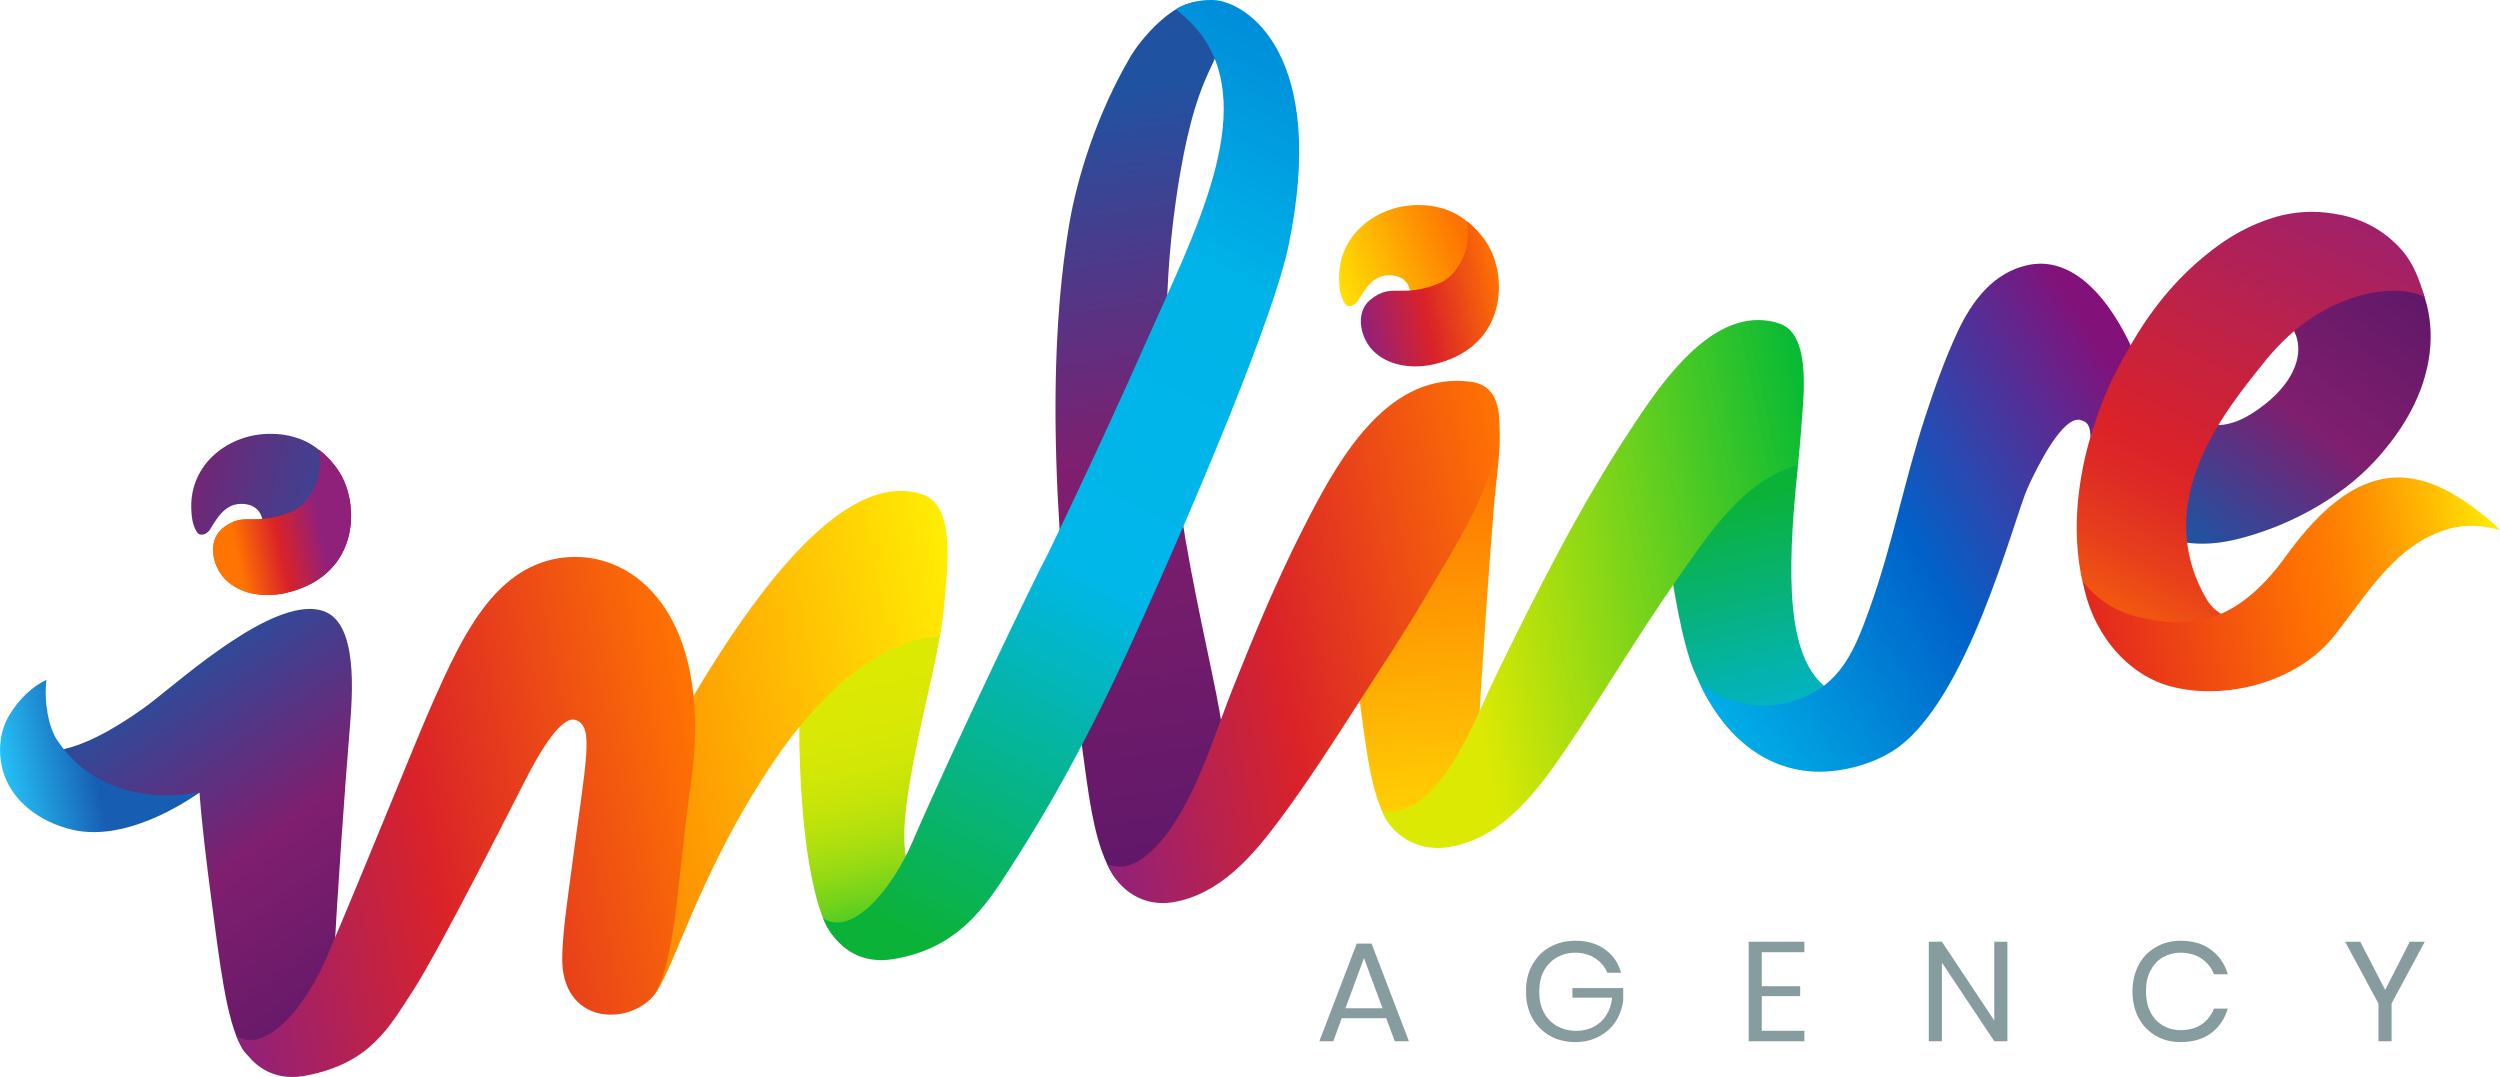<?xml version="1.0" encoding="utf-8"?>
<!-- Generator: Adobe Illustrator 22.1.0, SVG Export Plug-In . SVG Version: 6.00 Build 0)  -->
<svg version="1.1" id="Layer_1" xmlns="http://www.w3.org/2000/svg" xmlns:xlink="http://www.w3.org/1999/xlink" x="0px" y="0px"
	 viewBox="0 0 1485 640" style="enable-background:new 0 0 1485 640;" xml:space="preserve">
<style type="text/css">
	.st0{clip-path:url(#SVGID_2_);fill:url(#SVGID_3_);}
	.st1{clip-path:url(#SVGID_5_);fill:url(#SVGID_6_);}
	.st2{clip-path:url(#SVGID_8_);fill:url(#SVGID_9_);}
	.st3{clip-path:url(#SVGID_11_);fill:url(#SVGID_12_);}
	.st4{clip-path:url(#SVGID_15_);fill:url(#SVGID_16_);}
	.st5{clip-path:url(#SVGID_18_);fill:url(#SVGID_19_);}
	.st6{clip-path:url(#SVGID_21_);fill:url(#SVGID_22_);}
	.st7{clip-path:url(#SVGID_24_);fill:url(#SVGID_25_);}
	.st8{clip-path:url(#SVGID_27_);fill:url(#SVGID_28_);}
	.st9{clip-path:url(#SVGID_30_);fill:url(#SVGID_31_);}
	.st10{clip-path:url(#SVGID_33_);fill:url(#SVGID_34_);}
	.st11{clip-path:url(#SVGID_36_);fill:url(#SVGID_37_);}
	.st12{clip-path:url(#SVGID_39_);fill:url(#SVGID_40_);}
	.st13{clip-path:url(#SVGID_42_);fill:url(#SVGID_43_);}
	.st14{clip-path:url(#SVGID_45_);fill:url(#SVGID_46_);}
	.st15{clip-path:url(#SVGID_48_);fill:url(#SVGID_49_);}
	.st16{clip-path:url(#SVGID_51_);fill:url(#SVGID_52_);}
	.st17{clip-path:url(#SVGID_54_);fill:url(#SVGID_55_);}
	.st18{clip-path:url(#SVGID_57_);fill:url(#SVGID_58_);}
	.st19{opacity:0.69;}
	.st20{clip-path:url(#SVGID_60_);fill:#517072;}
	.st21{clip-path:url(#SVGID_62_);fill:#517072;}
	.st22{clip-path:url(#SVGID_64_);fill:#517072;}
	.st23{clip-path:url(#SVGID_66_);fill:#517072;}
	.st24{clip-path:url(#SVGID_68_);fill:#517072;}
	.st25{clip-path:url(#SVGID_70_);fill:#517072;}
</style>
<g>
	<g>
		<defs>
			<path id="SVGID_1_" d="M524,294.6c-21.6,7.6-31.3,23.4-38.1,38.3c-7.8,17.1-7.9,16.8-10.1,60.1c-1.6,30.8-1.8,65.5,2.5,103.6
				c2.1,18.5,7.3,46.9,15.1,57.3c8.5,11.4,35.9,22.7,46.9,7.8c10-13.7,35.8,3,11.2-27c-14.4-17.5-19.2-28.6-8.8-82.7
				c6.9-35.8,11.3-49.3,15.4-73.5c3.3-19.7,10.7-76.4-14.9-85c-2.2-0.7-4.5-1.1-7-1.1C532.3,292.3,528.2,293.1,524,294.6"/>
		</defs>
		<clipPath id="SVGID_2_">
			<use xlink:href="#SVGID_1_"  style="overflow:visible;"/>
		</clipPath>
		
			<linearGradient id="SVGID_3_" gradientUnits="userSpaceOnUse" x1="457.556" y1="821.11" x2="460.692" y2="821.11" gradientTransform="matrix(14.917 65.194 65.194 -14.917 -59849.43 -17223.078)">
			<stop  offset="0" style="stop-color:#DCE903"/>
			<stop  offset="0.147" style="stop-color:#DCE903"/>
			<stop  offset="0.341" style="stop-color:#D9E804"/>
			<stop  offset="0.464" style="stop-color:#D1E706"/>
			<stop  offset="0.567" style="stop-color:#C2E309"/>
			<stop  offset="0.658" style="stop-color:#ADDF0E"/>
			<stop  offset="0.743" style="stop-color:#92D914"/>
			<stop  offset="0.822" style="stop-color:#71D21C"/>
			<stop  offset="0.897" style="stop-color:#4AC925"/>
			<stop  offset="0.967" style="stop-color:#1EBF2F"/>
			<stop  offset="1" style="stop-color:#06BA35"/>
		</linearGradient>
		<polygon class="st0" points="571,270.1 637.9,562.5 479.1,598.8 412.2,306.4 		"/>
	</g>
	<g>
		<defs>
			<path id="SVGID_4_" d="M703.7,2.9C693,7,678.5,21.7,671.3,34c-18.9,32.2-31.4,70.1-36.4,100.5c-13.1,79.2-10.1,183.2,10,325
				c2.6,18.2,6.1,44.3,16.2,60.1c7.6,11.9,34.4,23,45.4,8.2c24.3-32.8,26.6-62.5,15.9-115.9c-14-70.3-41.2-172.4-23.9-292.9
				c11.5-80.4,26.2-77.7,26.7-99.5c0-1.2,1.2-18.6-12.3-18.6C710.3,0.9,707.3,1.5,703.7,2.9"/>
		</defs>
		<clipPath id="SVGID_5_">
			<use xlink:href="#SVGID_4_"  style="overflow:visible;"/>
		</clipPath>
		
			<linearGradient id="SVGID_6_" gradientUnits="userSpaceOnUse" x1="458.494" y1="824.634" x2="461.629" y2="824.634" gradientTransform="matrix(24.121 163.037 163.037 -24.121 -144863.688 -54832.508)">
			<stop  offset="0" style="stop-color:#1F53A2"/>
			<stop  offset="5.072350e-02" style="stop-color:#1F53A2"/>
			<stop  offset="0.22" style="stop-color:#463D8D"/>
			<stop  offset="0.482" style="stop-color:#801E6E"/>
			<stop  offset="1" style="stop-color:#5D1768"/>
		</linearGradient>
		<polygon class="st1" points="730.7,-15.2 811.5,531 624.2,558.7 543.4,12.5 		"/>
	</g>
	<g>
		<defs>
			<path id="SVGID_7_" d="M381.6,467.9c-47.4,90-42.4,109.7-41.4,113c2.8,9.2,24.4,30.5,46.3,12.2c12.4-10.3,26.2-71.6,73.4-141.2
				c52.5-77.3,98.3-73.6,98.3-73.6s2.5-12.6,4.3-38.7c2.4-35.6-7-43.4-14.9-46c-4.1-1.4-8.3-2-12.6-2
				C483.8,291.7,425.3,384.8,381.6,467.9"/>
		</defs>
		<clipPath id="SVGID_8_">
			<use xlink:href="#SVGID_7_"  style="overflow:visible;"/>
		</clipPath>
		
			<linearGradient id="SVGID_9_" gradientUnits="userSpaceOnUse" x1="455.471" y1="827.915" x2="458.606" y2="827.915" gradientTransform="matrix(84.273 -16.789 -16.789 -84.273 -24164.43 77895.367)">
			<stop  offset="0" style="stop-color:#FE7202"/>
			<stop  offset="1" style="stop-color:#FFED03"/>
		</linearGradient>
		<polygon class="st2" points="272.9,303.9 556,247.5 626.1,599.1 343,655.5 		"/>
	</g>
	<g>
		<g>
			<defs>
				<path id="SVGID_10_" d="M113.6,301.8c0.1,4.6,0.7,10.2,3.4,14.3c2,3,6.2,1,7.7-1.5c4.9-8.1,9.4-15.2,18.5-15.3
					c10.2-0.1,14.3,7.2,12.6,16.6c-0.4,2.1-0.9,4.1-1.6,6.1c-0.3,0.9-1.9,3.8-1.7,4.5c0,0.1,5.9,21.4,5.9,21.4l23.7-5.9
					c6.9-2.2,12.3-7.5,15.8-13.7c9.8-17,8.6-41.5-4.1-56.7c-4.8-5.8-11.5-9.8-18.7-11.9c-4.6-1.4-9.4-2-14.1-2
					C136.4,257.4,112.9,275.1,113.6,301.8"/>
			</defs>
			<clipPath id="SVGID_11_">
				<use xlink:href="#SVGID_10_"  style="overflow:visible;"/>
			</clipPath>
			
				<linearGradient id="SVGID_12_" gradientUnits="userSpaceOnUse" x1="472.58" y1="825.436" x2="475.716" y2="825.436" gradientTransform="matrix(-48.596 -12.794 -12.794 48.596 33762.129 -33744.629)">
				<stop  offset="0" style="stop-color:#1F53A2"/>
				<stop  offset="0.198" style="stop-color:#2F4A99"/>
				<stop  offset="0.582" style="stop-color:#583483"/>
				<stop  offset="0.908" style="stop-color:#801E6E"/>
				<stop  offset="1" style="stop-color:#5D1768"/>
			</linearGradient>
			<polygon class="st3" points="201.5,371.1 90.7,341.9 119,234.1 229.9,263.3 			"/>
		</g>
		<g>
			<defs>
				<path id="SVGID_13_" d="M188.4,285.8c-2.9,8.2-8.2,15.4-15.4,18.3c-10.9,4.5-17.8,4.4-23.5,4.4c-6.1-0.1-10.7-0.1-17.5,5.5
					c-9.3,7.8-5.8,24,3.6,31.8c9.3,7.8,22.7,9,34.2,6.4c41.6-9.6,43.7-47.8,33.9-67.9c-5.2-10.7-14.2-17.1-14.2-17.1
					C189.6,267.2,191.2,277.6,188.4,285.8"/>
			</defs>
			<linearGradient id="SVGID_14_" gradientUnits="userSpaceOnUse" x1="126.544" y1="310.304" x2="208.509" y2="310.304">
				<stop  offset="0" style="stop-color:#FF7402"/>
				<stop  offset="0.157" style="stop-color:#FF7402"/>
				<stop  offset="0.456" style="stop-color:#DA2229"/>
				<stop  offset="0.759" style="stop-color:#90217B"/>
				<stop  offset="1" style="stop-color:#90217B"/>
			</linearGradient>
			<use xlink:href="#SVGID_13_"  style="overflow:visible;fill:url(#SVGID_14_);"/>
			<clipPath id="SVGID_15_">
				<use xlink:href="#SVGID_13_"  style="overflow:visible;"/>
			</clipPath>
			
				<linearGradient id="SVGID_16_" gradientUnits="userSpaceOnUse" x1="439.65" y1="836.886" x2="442.785" y2="836.886" gradientTransform="matrix(26.836 -5.346 -5.346 -26.836 -7199.324 25128.471)">
				<stop  offset="0" style="stop-color:#FF7402"/>
				<stop  offset="0.157" style="stop-color:#FF7402"/>
				<stop  offset="0.456" style="stop-color:#DA2229"/>
				<stop  offset="0.759" style="stop-color:#90217B"/>
				<stop  offset="1" style="stop-color:#90217B"/>
			</linearGradient>
			<polygon class="st4" points="105.9,270.5 210,249.8 230.2,351.5 126.2,372.2 			"/>
		</g>
	</g>
	<g>
		<defs>
			<path id="SVGID_17_" d="M795.4,166c0.1,4.6,0.7,10.2,3.4,14.3c2,3,6.2,1,7.7-1.5c4.9-8.1,9.4-15.2,18.5-15.3
				c10.2-0.1,14.3,7.2,12.6,16.6c-0.4,2.1-0.9,4.1-1.6,6.1c-0.3,0.9-1.9,3.8-1.7,4.5c0,0.1,5.9,21.4,5.9,21.4l23.7-5.9
				c6.9-2.2,12.3-7.5,15.8-13.7c9.8-17,8.6-41.4-4.1-56.7c-4.8-5.8-11.5-9.8-18.7-12c-4.6-1.4-9.4-2-14.1-2
				C818.2,121.6,794.7,139.2,795.4,166"/>
		</defs>
		<clipPath id="SVGID_18_">
			<use xlink:href="#SVGID_17_"  style="overflow:visible;"/>
		</clipPath>
		
			<linearGradient id="SVGID_19_" gradientUnits="userSpaceOnUse" x1="461.214" y1="815.135" x2="464.349" y2="815.135" gradientTransform="matrix(-26.934 10.523 10.523 26.934 4719.512 -26654.418)">
			<stop  offset="0" style="stop-color:#FE7202"/>
			<stop  offset="1" style="stop-color:#FFED03"/>
		</linearGradient>
		<polygon class="st5" points="920.1,199.9 807.3,244 764.1,133.6 876.9,89.5 		"/>
	</g>
	<g>
		<defs>
			<path id="SVGID_20_" d="M870.2,150c-2.9,8.2-8.2,15.4-15.4,18.3c-10.9,4.5-17.8,4.4-23.5,4.4c-6.1-0.1-10.7-0.1-17.5,5.5
				c-9.3,7.8-5.8,24,3.6,31.8c9.3,7.8,22.7,9,34.2,6.4c41.6-9.6,43.7-47.8,33.9-67.9c-5.2-10.7-14.2-17.1-14.2-17.1
				C871.4,131.4,873.1,141.7,870.2,150"/>
		</defs>
		<clipPath id="SVGID_21_">
			<use xlink:href="#SVGID_20_"  style="overflow:visible;"/>
		</clipPath>
		
			<linearGradient id="SVGID_22_" gradientUnits="userSpaceOnUse" x1="456.954" y1="836.886" x2="460.09" y2="836.886" gradientTransform="matrix(26.836 -5.346 -5.346 -26.836 -6981.876 25085.15)">
			<stop  offset="0" style="stop-color:#90217B"/>
			<stop  offset="0.455" style="stop-color:#DA2229"/>
			<stop  offset="1" style="stop-color:#FF7402"/>
		</linearGradient>
		<polygon class="st6" points="787.7,134.7 891.8,113.9 912.1,215.7 808,236.4 		"/>
	</g>
	<g>
		<defs>
			<path id="SVGID_23_" d="M85.1,420.8c-42.4,30.1-60,26.6-68.3,23c-3.3-1.4-5.1-2.8-6.4-2.1c-12.7,6.9-0.8,25.8,6.1,32.3
				c9.7,9.2,23.7,14.1,37.1,14.6c13.5,0.5,28.1-3,41-6.9c9.5-2.9,17.1-6.6,23.9-10.9c1.5,20,4.2,41.5,6.6,60
				c5.4,41,9.2,75.2,18.6,91.7c6.6,11.7,39.4,25.1,46.4,8.4c6.1-14.5,7.5-39.7,8.3-59.4c1.3-31.8,7-110.8,9.3-137.9
				c1.7-20.8,5.3-63.8-15.8-70.7c-2.5-0.8-5.1-1.2-7.9-1.2C152.5,361.8,102.4,408.5,85.1,420.8"/>
		</defs>
		<clipPath id="SVGID_24_">
			<use xlink:href="#SVGID_23_"  style="overflow:visible;"/>
		</clipPath>
		
			<linearGradient id="SVGID_25_" gradientUnits="userSpaceOnUse" x1="455.461" y1="820.132" x2="458.596" y2="820.132" gradientTransform="matrix(50.287 71.652 71.652 -50.287 -81623.75 9024.757)">
			<stop  offset="0" style="stop-color:#1F53A2"/>
			<stop  offset="0.189" style="stop-color:#463D8D"/>
			<stop  offset="0.482" style="stop-color:#801E6E"/>
			<stop  offset="1" style="stop-color:#5D1768"/>
		</linearGradient>
		<polygon class="st7" points="141.9,260.6 347.4,553.3 68.7,748.8 -136.7,456.1 		"/>
	</g>
	<g>
		<defs>
			<path id="SVGID_26_" d="M839.5,234.9c-22.3,13-33.8,25.6-39.5,45c-6.6,22.4-0.2,75.7,5,115.4c5.4,41,8.3,73.2,17.7,89.8
				c6.6,11.7,40.3,27.1,47.3,10.4c6.1-14.5,7.5-39.7,8.3-59.4c1.3-31.8,7-110.8,9.3-137.9c1.7-20.8,10.3-65.1-9.8-69.6
				c-2-0.4-4.4-0.6-7-0.6C860.3,228,846.1,231,839.5,234.9"/>
		</defs>
		<clipPath id="SVGID_27_">
			<use xlink:href="#SVGID_26_"  style="overflow:visible;"/>
		</clipPath>
		
			<linearGradient id="SVGID_28_" gradientUnits="userSpaceOnUse" x1="458.486" y1="824.499" x2="461.622" y2="824.499" gradientTransform="matrix(6.789 86.357 86.357 -6.789 -73475.828 -33719.629)">
			<stop  offset="0" style="stop-color:#FE7202"/>
			<stop  offset="1" style="stop-color:#FFED03"/>
		</linearGradient>
		<polygon class="st8" points="897.1,219.8 920,510.4 793.9,520.3 771.1,229.7 		"/>
	</g>
	<g>
		<defs>
			<path id="SVGID_29_" d="M774.1,313.9c-15.7,30.8-29,62.8-41.8,94.9c-9.6,24.2-17.1,49.4-30,72.2c-5.7,10.1-12.7,20.4-22,27.6
				c-3.6,2.8-7.8,5.3-12.4,6c-2.1,0.3-9.7,0.3-10.7-2.4c0.3,0.8,0.6,1.5,1,2.3c6.9,14.9,21.4,24.1,38,21.5
				c28.5-4.5,48.3-28,64.5-49.9c16.4-22.1,31.3-45.3,46.2-68.5c14-21.8,28.5-43.5,41.5-65.9c7.1-12.2,14.6-24.3,21.3-36.7
				c6.6-12.1,12.4-24.6,16.3-38c4.5-15.2,11.3-46.9-12.1-50.2c-3-0.4-5.9-0.6-8.7-0.6C819.5,226.4,792.3,278.2,774.1,313.9"/>
		</defs>
		<clipPath id="SVGID_30_">
			<use xlink:href="#SVGID_29_"  style="overflow:visible;"/>
		</clipPath>
		
			<linearGradient id="SVGID_31_" gradientUnits="userSpaceOnUse" x1="458.163" y1="827.879" x2="461.298" y2="827.879" gradientTransform="matrix(87.843 -17.5 -17.5 -87.843 -25121.129 81151.68)">
			<stop  offset="0" style="stop-color:#90217B"/>
			<stop  offset="0.438" style="stop-color:#DA2229"/>
			<stop  offset="1" style="stop-color:#FF7402"/>
		</linearGradient>
		<polygon class="st9" points="597.4,238.3 888.2,180.4 957.2,526.8 666.4,584.7 		"/>
	</g>
	<g>
		<defs>
			<path id="SVGID_32_" d="M331.2,331.7c-37.9,6.6-56.6,46.3-73.2,83.4c-10.4,23.1-40.9,100-64.6,155c-12.1,28-35.9,56.5-53,45.1
				c0,0,9.9,29.8,41.5,23.7c38.1-7.4,49.2-28.6,63.4-50.4c16.1-24.8,63.4-118.7,67.4-126.4c4-7.7,19.6-38,29.3-34.4
				c11.2,4.2,6.2,22.1-3.2,93.8c-2.7,20.3-6.3,45.1-4.2,56.5c6.4,34.7,48.3,28.5,56.8,8c10.8-26.2,11.4-67.8,18.8-119.1
				c13.7-94.7-27.8-136.1-68.5-136.1C338.2,330.8,334.7,331.1,331.2,331.7"/>
		</defs>
		<clipPath id="SVGID_33_">
			<use xlink:href="#SVGID_32_"  style="overflow:visible;"/>
		</clipPath>
		
			<linearGradient id="SVGID_34_" gradientUnits="userSpaceOnUse" x1="454.728" y1="827.656" x2="457.863" y2="827.656" gradientTransform="matrix(95.867 -19.099 -19.099 -95.867 -27664.521 88549.18)">
			<stop  offset="0" style="stop-color:#90217B"/>
			<stop  offset="0.438" style="stop-color:#DA2229"/>
			<stop  offset="1" style="stop-color:#FF7402"/>
		</linearGradient>
		<polygon class="st10" points="80.1,342.8 413,276.5 484,633.1 151.1,699.4 		"/>
	</g>
	<g>
		<defs>
			<path id="SVGID_35_" d="M698.5,5.5c0,0,9.2,7.2,14.9,14.9c34.3,46.2-4.3,118.7-32.5,182.5c-27.2,61.6-58.5,126.2-58.5,126.2
				c-6.1,10.9-56.8,116.2-80.5,171.2c-12.1,28-35.8,56.5-53,45.1c0,0,10.1,29.5,41.8,24.3c38.3-6.3,54.6-31.2,68.7-53.1
				c12.7-19.8,39.2-61,71.9-132.8c43.4-95.1,85.8-198.3,93.9-237C789.2,32.6,740.7,0.7,720.5,0c-0.5,0-0.9,0-1.4,0
				C706.5,0,698.5,5.5,698.5,5.5"/>
		</defs>
		<clipPath id="SVGID_36_">
			<use xlink:href="#SVGID_35_"  style="overflow:visible;"/>
		</clipPath>
		
			<linearGradient id="SVGID_37_" gradientUnits="userSpaceOnUse" x1="460.358" y1="827.448" x2="463.493" y2="827.448" gradientTransform="matrix(112.503 -207.043 -207.043 -112.503 120029.523 188940.094)">
			<stop  offset="0" style="stop-color:#0BB238"/>
			<stop  offset="0.325" style="stop-color:#00B7EA"/>
			<stop  offset="0.585" style="stop-color:#00B3E8"/>
			<stop  offset="1" style="stop-color:#0062C9"/>
		</linearGradient>
		<polygon class="st11" points="247.8,443.9 557.4,-126 1030.4,131.1 720.8,700.9 		"/>
	</g>
	<g>
		<defs>
			<path id="SVGID_38_" d="M1333.1,185.9c1.5-0.3,3-0.5,4.6-0.7c28.4-3.7,44,32,0.3,60.2c-9,5.8-20.1,9.5-29.9,5.4
				c-33.2-13.7-11.1-22.8-22.1-24.5l-35.5,64.9c20,25.7,44,37.2,77.4,29.3c29.8-7.1,61.5-23.8,82.4-46.3c1.8-1.9,3.6-3.9,5.3-6
				c42.3-49.9,31.2-99.9,4.9-121.1c-9.9-7.9-23.3-12.5-38-14.2C1364.5,149,1347.7,166.6,1333.1,185.9"/>
		</defs>
		<clipPath id="SVGID_39_">
			<use xlink:href="#SVGID_38_"  style="overflow:visible;"/>
		</clipPath>
		
			<linearGradient id="SVGID_40_" gradientUnits="userSpaceOnUse" x1="464.46" y1="825.749" x2="467.595" y2="825.749" gradientTransform="matrix(41.929 -55.071 -55.071 -41.929 27287.674 60519.801)">
			<stop  offset="0" style="stop-color:#1F53A2"/>
			<stop  offset="3.607210e-02" style="stop-color:#1F53A2"/>
			<stop  offset="0.211" style="stop-color:#463D8D"/>
			<stop  offset="0.482" style="stop-color:#801E6E"/>
			<stop  offset="1" style="stop-color:#5D1768"/>
		</linearGradient>
		<polygon class="st12" points="1156.2,256.6 1326.6,32.9 1552.2,204.6 1381.8,428.4 		"/>
	</g>
	<g>
		<defs>
			<path id="SVGID_41_" d="M5.4,425c-5.8,9.7-6.8,22.5-3.5,33.4c5.2,17.5,21.6,29.8,40.8,34.4c35.3,8.5,76-22.3,76-22.3
				s-55,13.4-84.6-30.6c-5.4-8-8.1-23.6-6.5-36.1C19,407.8,11,415.6,5.4,425"/>
		</defs>
		<clipPath id="SVGID_42_">
			<use xlink:href="#SVGID_41_"  style="overflow:visible;"/>
		</clipPath>
		
			<linearGradient id="SVGID_43_" gradientUnits="userSpaceOnUse" x1="441.89" y1="832.014" x2="445.026" y2="832.014" gradientTransform="matrix(35.148 -7.002 -7.002 -35.148 -9702.887 32801.969)">
			<stop  offset="0" style="stop-color:#25C1F6"/>
			<stop  offset="0.482" style="stop-color:#175DB2"/>
			<stop  offset="1" style="stop-color:#175DB2"/>
		</linearGradient>
		<polygon class="st13" points="-20.1,407.7 114.1,381 137.4,497.7 3.2,524.4 		"/>
	</g>
	<g>
		<defs>
			<path id="SVGID_44_" d="M998.6,225.3c-22.8,22.2-5,144.1,7.7,173.3c6.8,15.6,8.4,16.9,13.1,24c5.2,7.8,34.6,45.3,91.3,28.4
				l35.4-36.3c-28.4,3-47.3,6.5-63.1-7.7c-20.6-18.5-22.3-61.7-15.1-129.3c1.3-12.6-9.8-71.5-30.2-75.7c-3.9-0.8-7.2-1.2-9.9-1.2
				C1013.9,200.7,1013.5,210.7,998.6,225.3"/>
		</defs>
		<clipPath id="SVGID_45_">
			<use xlink:href="#SVGID_44_"  style="overflow:visible;"/>
		</clipPath>
		
			<linearGradient id="SVGID_46_" gradientUnits="userSpaceOnUse" x1="458.039" y1="826.604" x2="461.174" y2="826.604" gradientTransform="matrix(17.62 74.142 74.142 -17.62 -68317.914 -19152.045)">
			<stop  offset="0" style="stop-color:#0BB238"/>
			<stop  offset="0.215" style="stop-color:#0BB238"/>
			<stop  offset="0.87" style="stop-color:#00B3E8"/>
			<stop  offset="1" style="stop-color:#00B3E8"/>
		</linearGradient>
		<polygon class="st14" points="1137,162.4 1206.2,453.5 985,506.1 915.8,215 		"/>
	</g>
	<g>
		<defs>
			<path id="SVGID_47_" d="M1204.4,157.5c-20.1,4.3-32.9,21-41.5,39.4c-7.6,16.3-13.6,33.2-19.2,50.3
				c-12.4,37.7-19.7,77.1-33.2,114.4c-8.7,24.2-16.9,45.2-43.2,54.2c-17.1,5.9-37.5,4-52.6-6.4c-1.9-1.3-4.9-3.1-5.7-5.4
				c0,0,18.2,50.3,66.4,54.2c16.4,1.3,35.5-3.7,48.7-12c44.4-27.6,72.1-138.4,80.4-156.6c5.3-11.6,20.9-43.6,31.7-40
				c5.1,1.7,7.6,3.6,3.7,33.8c-1,8,0.5,14.3,0.1,20.1c-0.8,11.4,0.6,12.3,10,17.9c2,1.2,1.7,1.7,4.3,2.5c2.4-7.9,5.4-15.6,8.1-23
				c5.7-15.6,12.5-30.8,19.9-45.7c-11.3-51-36.9-98.6-70.4-98.6C1209.5,156.7,1206.9,156.9,1204.4,157.5"/>
		</defs>
		<clipPath id="SVGID_48_">
			<use xlink:href="#SVGID_47_"  style="overflow:visible;"/>
		</clipPath>
		
			<linearGradient id="SVGID_49_" gradientUnits="userSpaceOnUse" x1="461.254" y1="827.199" x2="464.389" y2="827.199" gradientTransform="matrix(88.416 -54.87 -54.87 -88.416 5594.473 98852.484)">
			<stop  offset="0" style="stop-color:#00B3E8"/>
			<stop  offset="2.381210e-02" style="stop-color:#00B3E8"/>
			<stop  offset="0.518" style="stop-color:#0062C9"/>
			<stop  offset="1" style="stop-color:#82127A"/>
		</linearGradient>
		<polygon class="st15" points="873.3,240.8 1206.4,34.2 1418,375.2 1085,581.9 		"/>
	</g>
	<g>
		<defs>
			<path id="SVGID_50_" d="M1349.7,129.5c-11.5,3.6-22.2,9.2-31.8,16.1c-9.6,7-18.5,14.9-26.6,23.8c-8.1,8.9-15.2,18.5-21.5,28.6
				c-6.3,10.2-11.8,20.3-16.6,30.3c-4.7,10.4-8.8,21.7-12.3,34.1c-3.5,12.4-5.7,24.9-6.8,37.6c-1,12.7-0.6,25.1,1.3,37.2
				c1.9,12.1,5.7,23,11.4,32.8c4.7,8.1,38.8,44.5,96.7,32.5l3.6-0.7l26.6-28.9c-28.5,0.6-53.8-1.2-63-17
				c-33.7-58,11-111.8,34.5-141.1c36.6-45.8,82.7-46,95.1-38.2c-3.2-10.1-6.4-20.2-14.4-28.9c-9.5-10.4-21.3-17.1-35.3-20
				c-5.9-1.2-11.8-1.9-17.6-1.9C1365.2,125.9,1357.4,127,1349.7,129.5"/>
		</defs>
		<clipPath id="SVGID_51_">
			<use xlink:href="#SVGID_50_"  style="overflow:visible;"/>
		</clipPath>
		
			<linearGradient id="SVGID_52_" gradientUnits="userSpaceOnUse" x1="457.349" y1="826.764" x2="460.484" y2="826.764" gradientTransform="matrix(-48.8 101.394 101.394 48.8 -60086.535 -86628.305)">
			<stop  offset="0" style="stop-color:#90217B"/>
			<stop  offset="0.623" style="stop-color:#DA2229"/>
			<stop  offset="0.695" style="stop-color:#DE2A25"/>
			<stop  offset="0.807" style="stop-color:#E7401B"/>
			<stop  offset="0.943" style="stop-color:#F7630A"/>
			<stop  offset="1" style="stop-color:#FF7402"/>
		</linearGradient>
		<polygon class="st16" points="1553.1,180.2 1401.3,495.6 1120.3,360.3 1272.1,44.9 		"/>
	</g>
	<g>
		<defs>
			<path id="SVGID_53_" d="M1357.2,331.2c-12.7,17.4-29.7,34-51.6,37.4c-10.3,1.6-19.4,1.9-36.9-2.5c-18.1-4.5-28.8-16.8-31.5-21
				c4.4,27.8,23.9,54.6,51.4,62.4c12.5,3.5,26.6,4,40.5,1.7c22.1-3.6,43.6-14.4,56.9-30.9c19.8-24.6,36.5-55.3,69.1-64.3
				c10.4-2.8,19.9-1.8,30,0.8c-1.7-1.4-3-3.1-4.7-4.5c-14.1-11.9-31.5-24.4-50.4-26.4c-1.8-0.2-3.5-0.3-5.3-0.3
				C1395.5,283.7,1373,309.4,1357.2,331.2"/>
		</defs>
		<clipPath id="SVGID_54_">
			<use xlink:href="#SVGID_53_"  style="overflow:visible;"/>
		</clipPath>
		
			<linearGradient id="SVGID_55_" gradientUnits="userSpaceOnUse" x1="462.956" y1="827.445" x2="466.091" y2="827.445" gradientTransform="matrix(77.903 -15.52 -15.52 -77.903 -21981.264 72016.562)">
			<stop  offset="0" style="stop-color:#E3271F"/>
			<stop  offset="0.521" style="stop-color:#FE7202"/>
			<stop  offset="0.591" style="stop-color:#FE7B02"/>
			<stop  offset="0.703" style="stop-color:#FE9302"/>
			<stop  offset="0.845" style="stop-color:#FFBA03"/>
			<stop  offset="1" style="stop-color:#FFED03"/>
		</linearGradient>
		<polygon class="st17" points="1212.6,288.6 1475.5,236.2 1509.5,406.7 1246.6,459.1 		"/>
	</g>
	<g>
		<defs>
			<path id="SVGID_56_" d="M969.5,253.7c-30.6,46.1-56.1,96.8-80.4,146.5c-9.4,19.3-16.9,39.8-29.3,57.5c-5.1,7.3-11.3,15.1-19,19.8
				c-3.1,1.9-18.7,8.6-21,1.8c5.6,16.6,22,26.3,39.1,24.1c33.8-4.3,56-35.8,73.5-61.8c21.2-31.5,40.5-64.1,62.2-95.2
				c18.5-26.4,40.1-61.1,73.4-70.2c0,0,1.3-11.3,3.1-37.4c2.4-35.6-6.5-44.1-14.4-46.7c-4.2-1.4-8.4-2-12.4-2
				C1011.8,190.1,984.8,230.5,969.5,253.7"/>
		</defs>
		<clipPath id="SVGID_57_">
			<use xlink:href="#SVGID_56_"  style="overflow:visible;"/>
		</clipPath>
		
			<linearGradient id="SVGID_58_" gradientUnits="userSpaceOnUse" x1="459.514" y1="827.782" x2="462.649" y2="827.782" gradientTransform="matrix(93.17 -18.562 -18.562 -93.17 -26648.621 86031.258)">
			<stop  offset="0" style="stop-color:#DCE903"/>
			<stop  offset="0.227" style="stop-color:#DCE903"/>
			<stop  offset="1" style="stop-color:#06BA35"/>
		</linearGradient>
		<polygon class="st18" points="759.3,202.1 1063.8,141.5 1133.9,493.5 829.4,554.1 		"/>
	</g>
	<g>
		<g class="st19">
			<g>
				<defs>
					<rect id="SVGID_59_" x="783.6" y="560.5" width="53.2" height="58"/>
				</defs>
				<clipPath id="SVGID_60_">
					<use xlink:href="#SVGID_59_"  style="overflow:visible;"/>
				</clipPath>
				<path class="st20" d="M821.2,598.9l-11-29.8l-11,29.8H821.2z M823.4,604.8H797l-5,13.7h-8.3l22.2-58h8.8l22.2,58h-8.4
					L823.4,604.8z"/>
			</g>
		</g>
		<g class="st19">
			<g>
				<defs>
					<rect id="SVGID_61_" x="906.5" y="558.8" width="57.8" height="60.2"/>
				</defs>
				<clipPath id="SVGID_62_">
					<use xlink:href="#SVGID_61_"  style="overflow:visible;"/>
				</clipPath>
				<path class="st21" d="M935.8,558.8c7,0,12.8,1.7,17.5,5.1c4.8,3.4,8,8,9.6,13.9h-8.2c-1.4-3.6-3.8-6.4-7.2-8.6
					c-3.3-2.2-7.2-3.3-11.8-3.3c-4.1,0-7.8,1-11,2.9c-3.2,1.8-5.8,4.5-7.7,8c-1.8,3.5-2.7,7.5-2.7,12.2c0,4.8,0.9,9,2.8,12.5
					c1.9,3.5,4.5,6.1,7.8,8c3.4,1.8,7.2,2.8,11.5,2.8c3.7,0,7.1-0.8,10.1-2.3c3.1-1.6,5.6-3.8,7.5-6.8c2-3,3.2-6.5,3.6-10.6h-23.6
					v-5.7h30.2v7c-0.5,4.7-2,8.9-4.4,12.7c-2.4,3.8-5.7,6.8-9.9,9c-4.1,2.2-8.9,3.4-14.1,3.4c-5.8,0-10.9-1.3-15.3-3.8
					c-4.4-2.6-7.9-6.1-10.4-10.6c-2.4-4.6-3.7-9.8-3.7-15.7c0-5.9,1.2-11.1,3.7-15.6c2.5-4.6,6-8.2,10.4-10.7
					C925,560.1,930,558.8,935.8,558.8"/>
			</g>
		</g>
		<g class="st19">
			<g>
				<defs>
					<rect id="SVGID_63_" x="1038.7" y="559.4" width="33.1" height="59.1"/>
				</defs>
				<clipPath id="SVGID_64_">
					<use xlink:href="#SVGID_63_"  style="overflow:visible;"/>
				</clipPath>
				<polygon class="st22" points="1046.5,565.6 1046.5,585.8 1069.3,585.8 1069.3,591.7 1046.5,591.7 1046.5,612.3 1071.9,612.3 
					1071.9,618.5 1038.7,618.5 1038.7,559.4 1071.9,559.4 1071.9,565.6 				"/>
			</g>
		</g>
		<g class="st19">
			<g>
				<defs>
					<rect id="SVGID_65_" x="1145.7" y="559.4" width="46.7" height="59.1"/>
				</defs>
				<clipPath id="SVGID_66_">
					<use xlink:href="#SVGID_65_"  style="overflow:visible;"/>
				</clipPath>
				<polygon class="st23" points="1192.4,618.5 1184.6,618.5 1153.5,571.8 1153.5,618.5 1145.7,618.5 1145.7,559.4 1153.5,559.4 
					1184.6,606.2 1184.6,559.4 1192.4,559.4 				"/>
			</g>
		</g>
		<g class="st19">
			<g>
				<defs>
					<rect id="SVGID_67_" x="1266.7" y="558.8" width="56.7" height="60.2"/>
				</defs>
				<clipPath id="SVGID_68_">
					<use xlink:href="#SVGID_67_"  style="overflow:visible;"/>
				</clipPath>
				<path class="st24" d="M1295.3,558.8c7.3,0,13.4,1.8,18.1,5.4c4.8,3.5,8.1,8.3,9.9,14.5h-8.2c-1.5-3.9-4-7-7.4-9.3
					c-3.4-2.3-7.6-3.5-12.5-3.5c-3.9,0-7.4,1-10.6,2.8c-3.1,1.8-5.5,4.5-7.3,8c-1.8,3.5-2.6,7.5-2.6,12.2c0,4.6,0.9,8.7,2.6,12.2
					c1.8,3.5,4.3,6.1,7.3,8c3.1,1.8,6.6,2.8,10.6,2.8c4.9,0,9.1-1.1,12.5-3.4c3.4-2.3,5.9-5.5,7.4-9.4h8.2c-1.8,6.1-5.1,11-9.9,14.6
					c-4.8,3.5-10.8,5.3-18.1,5.3c-5.6,0-10.6-1.3-14.9-3.8c-4.3-2.6-7.7-6.1-10.1-10.6c-2.4-4.6-3.6-9.8-3.6-15.6
					c0-5.9,1.2-11.1,3.6-15.7c2.4-4.6,5.8-8.1,10.1-10.6C1284.7,560.1,1289.7,558.8,1295.3,558.8"/>
			</g>
		</g>
		<g class="st19">
			<g>
				<defs>
					<rect id="SVGID_69_" x="1393" y="559.4" width="47.3" height="59.1"/>
				</defs>
				<clipPath id="SVGID_70_">
					<use xlink:href="#SVGID_69_"  style="overflow:visible;"/>
				</clipPath>
				<polygon class="st25" points="1440.3,559.4 1420.6,596.1 1420.6,618.5 1412.8,618.5 1412.8,596.1 1393,559.4 1402,559.4 
					1416.8,588 1431.4,559.4 				"/>
			</g>
		</g>
	</g>
</g>
</svg>
